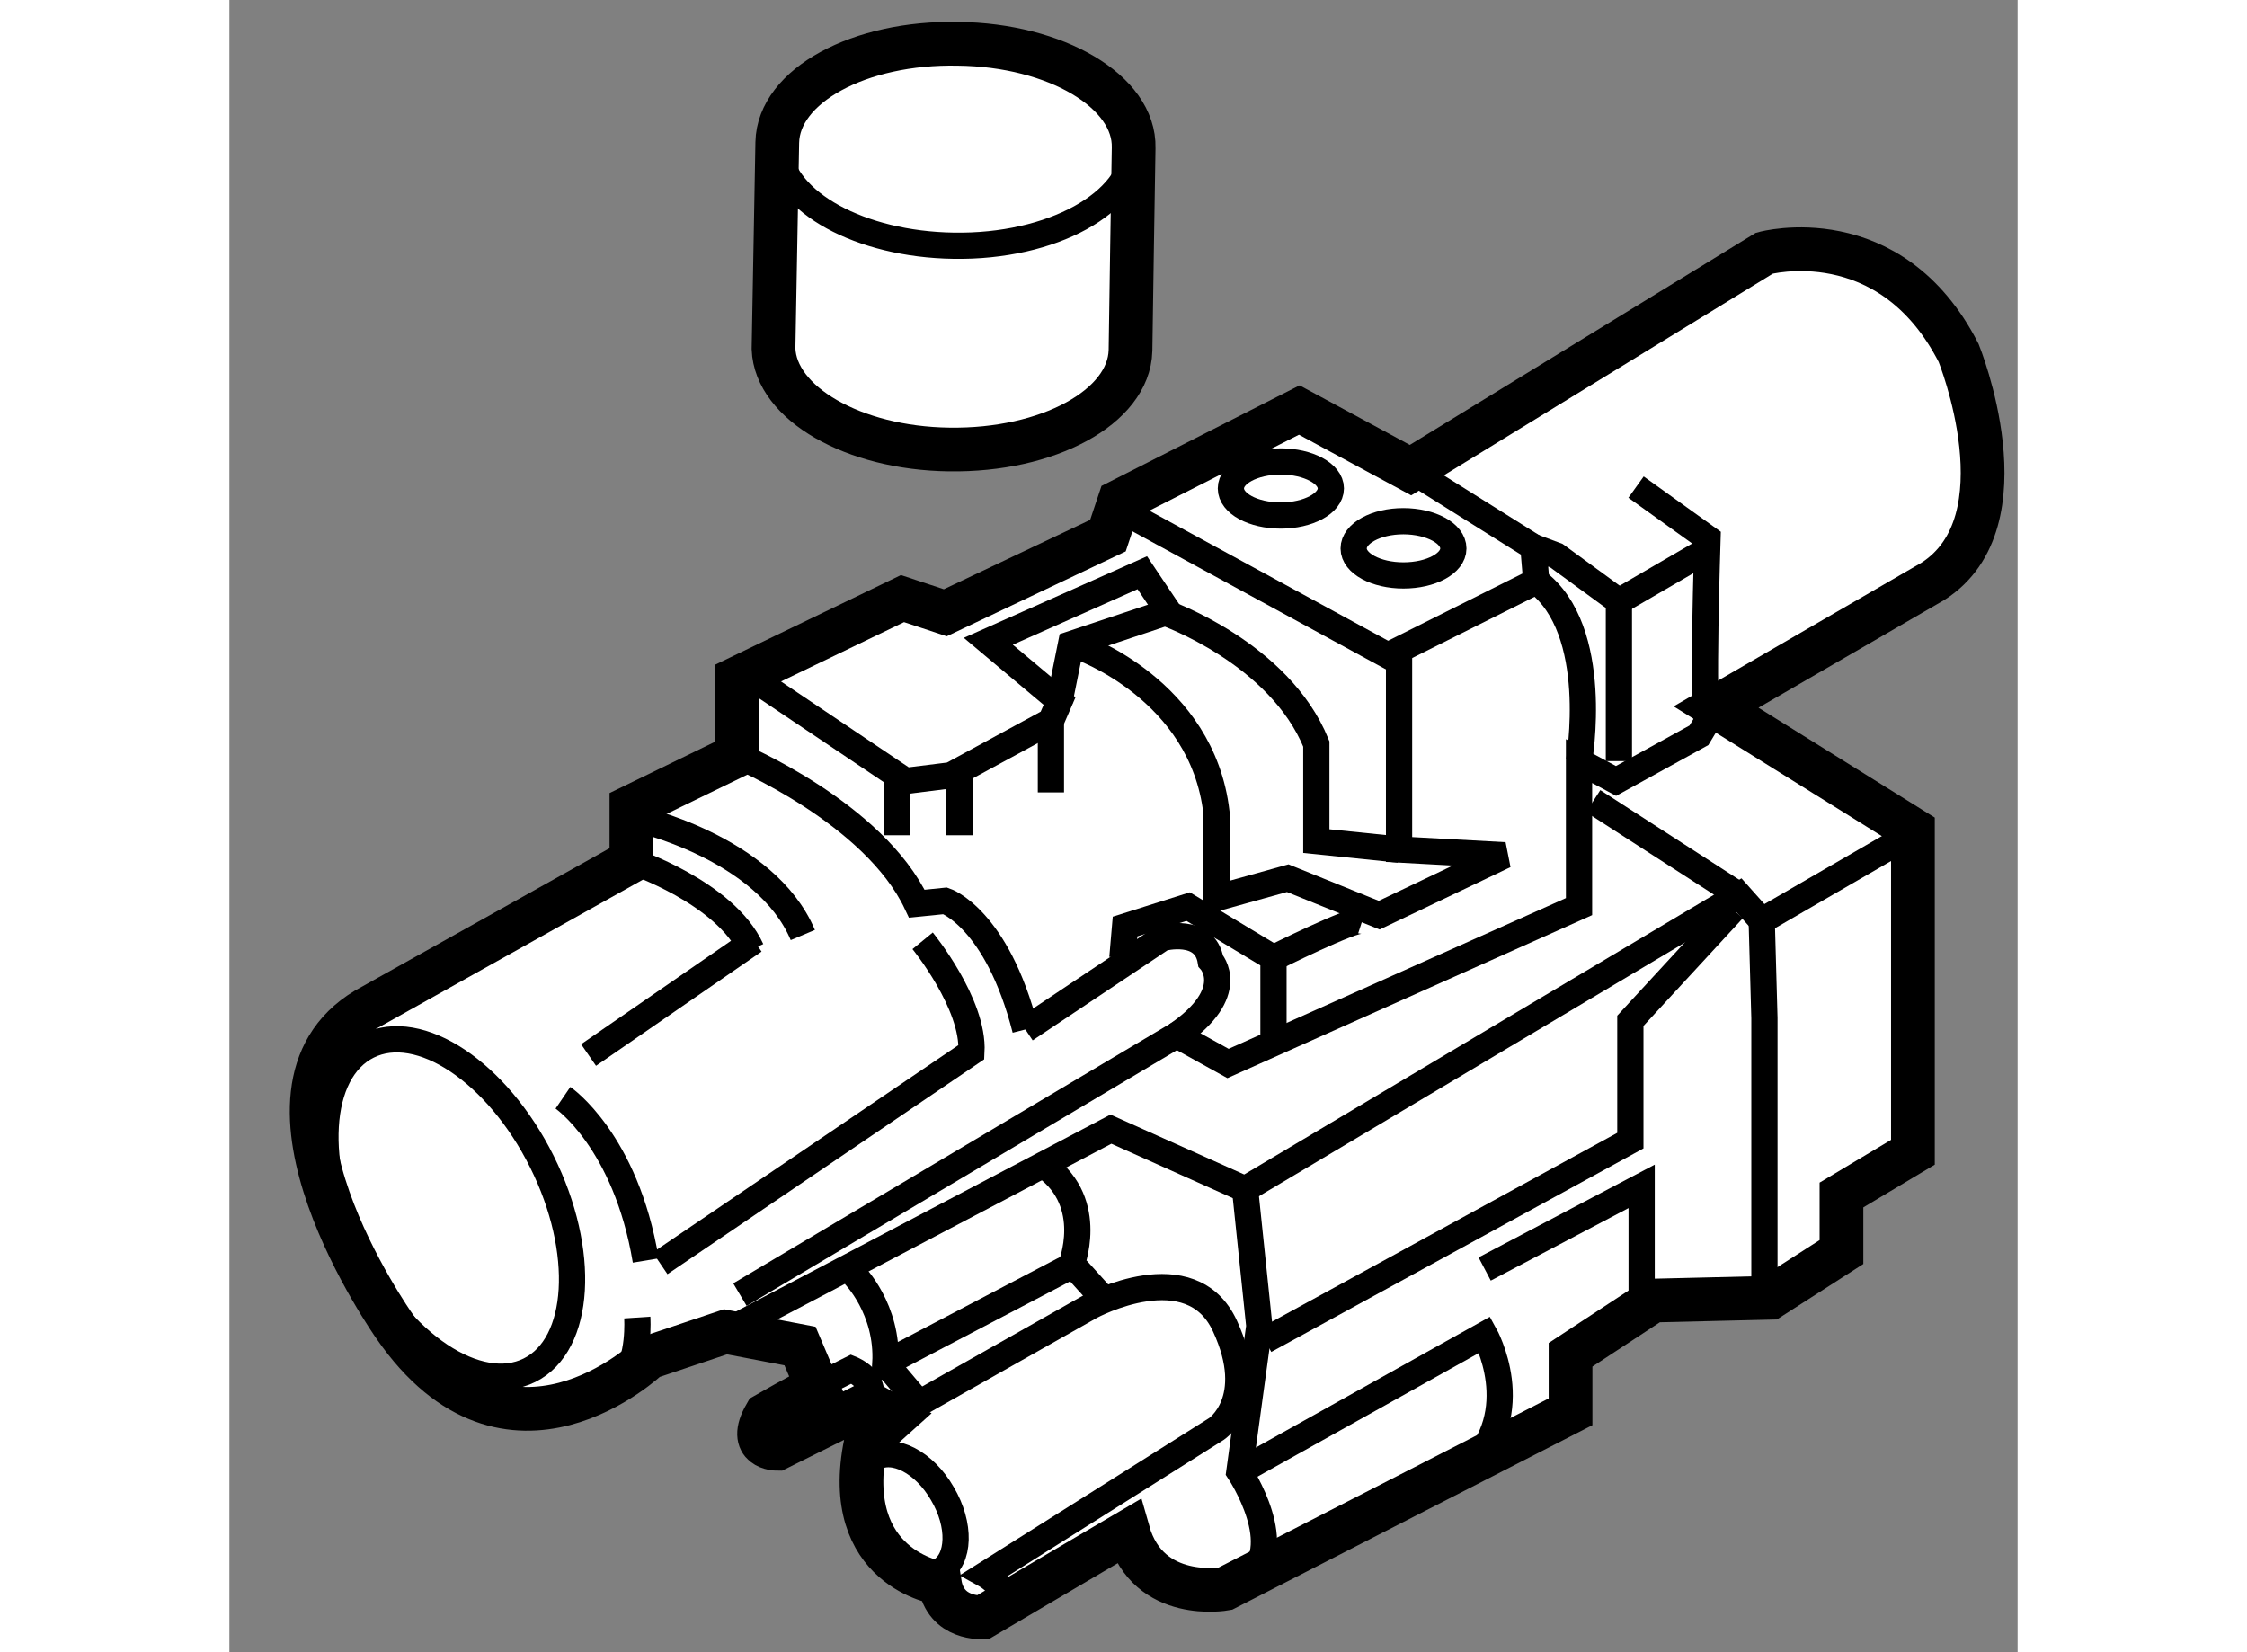 <?xml version="1.0" encoding="utf-8"?>
<!-- Generator: Adobe Illustrator 15.1.0, SVG Export Plug-In . SVG Version: 6.00 Build 0)  -->
<!DOCTYPE svg PUBLIC "-//W3C//DTD SVG 1.1//EN" "http://www.w3.org/Graphics/SVG/1.1/DTD/svg11.dtd">
<svg version="1.1" xmlns="http://www.w3.org/2000/svg" xmlns:xlink="http://www.w3.org/1999/xlink" x="0px" y="0px" width="244.8px"
	 height="180px" viewBox="147.093 108.999 20.448 18.893" enable-background="new 0 0 244.8 180" xml:space="preserve">
	
<rect x="147.093" y="108.999" width="20.448" height="18.893" fill="#808080" stroke="none"/>
	
<g><path fill="#FFFFFF" stroke="#000000" stroke-width="0.5" d="M153.454,125.045l0.359-0.195l-0.195-0.459l-0.852-0.163
				l-0.879,0.295c0,0-1.601,1.533-2.907-0.359c0,0-1.893-2.677-0.325-3.622l3.035-1.697v-0.621l1.207-0.587v-0.88l1.893-0.913
				l0.489,0.162l1.86-0.882l0.131-0.392l2.057-1.044l1.272,0.687l4.047-2.481c0,0,1.437-0.393,2.221,1.142
				c0,0,0.781,1.926-0.295,2.611l-2.479,1.437l2.251,1.403v3.688l-0.817,0.489v0.652l-0.815,0.523l-1.339,0.032l-0.944,0.62v0.652
				l-3.949,2.023c0,0-0.88,0.162-1.11-0.652l-1.661,0.978c0,0-0.428,0.033-0.493-0.39c0,0-1.14-0.164-0.847-1.601l0.326-0.293
				l-0.293-0.163l-1.047,0.521c0,0-0.356,0-0.13-0.391L153.454,125.045z"></path><ellipse transform="matrix(0.895 -0.446 0.446 0.895 -39.094 79.526)" fill="none" stroke="#000000" stroke-width="0.3" cx="149.585" cy="122.907" rx="1.19" ry="2.072"></ellipse><path fill="none" stroke="#000000" stroke-width="0.3" d="M151.726,118.355c0,0,1.498,0.325,1.924,1.336"></path><path fill="none" stroke="#000000" stroke-width="0.3" d="M152.897,117.636c0,0,1.567,0.654,2.057,1.697l0.325-0.033
				c0,0,0.59,0.196,0.916,1.471"></path><path fill="none" stroke="#000000" stroke-width="0.3" d="M151.69,118.844c0,0,1.076,0.359,1.371,1.012"></path><line fill="none" stroke="#000000" stroke-width="0.3" x1="151.2" y1="121.063" x2="153.093" y2="119.757"></line><polyline fill="none" stroke="#000000" stroke-width="0.3" points="153.028,116.722 154.824,117.929 155.345,117.864 
				156.487,117.244 156.586,117.016 155.771,116.332 157.532,115.548 157.86,116.037 		"></polyline><line fill="none" stroke="#000000" stroke-width="0.3" x1="154.726" y1="117.929" x2="154.726" y2="118.55"></line><line fill="none" stroke="#000000" stroke-width="0.3" x1="155.442" y1="117.832" x2="155.442" y2="118.55"></line><line fill="none" stroke="#000000" stroke-width="0.3" x1="156.487" y1="117.244" x2="156.487" y2="118.06"></line><path fill="none" stroke="#000000" stroke-width="0.3" d="M155.02,119.757c0,0,0.589,0.72,0.558,1.273l-3.56,2.415"></path><polyline fill="none" stroke="#000000" stroke-width="0.3" points="152.767,124.228 157.173,121.911 158.707,122.598 
				164.354,119.235 164.615,119.528 166.247,118.583 		"></polyline><line fill="none" stroke="#000000" stroke-width="0.3" x1="162.688" y1="118.16" x2="164.354" y2="119.235"></line><polyline fill="none" stroke="#000000" stroke-width="0.3" points="164.093,117.082 163.897,117.407 162.949,117.929 
				162.526,117.702 162.526,119.366 158.512,121.16 157.925,120.835 152.931,123.803 		"></polyline><path fill="none" stroke="#000000" stroke-width="0.3" d="M156.195,120.771l1.566-1.046c0,0,0.488-0.131,0.553,0.262
				c0,0,0.328,0.359-0.39,0.849"></path><path fill="none" stroke="#000000" stroke-width="0.3" d="M150.907,121.552c0,0,0.719,0.49,0.947,1.861"></path><path fill="none" stroke="#000000" stroke-width="0.3" d="M151.757,124.065c0,0,0.033,0.491-0.162,0.686"></path><path fill="none" stroke="#000000" stroke-width="0.3" d="M156.814,116.396c0,0,1.404,0.488,1.566,1.894v0.978l0.815-0.227
				l1.046,0.423l1.437-0.685l-1.21-0.066v-2.218"></path><polyline fill="none" stroke="#000000" stroke-width="0.3" points="157.401,114.894 160.34,116.495 162.037,115.646 
				162.004,115.254 162.266,115.352 162.982,115.875 162.982,117.702 		"></polyline><path fill="none" stroke="#000000" stroke-width="0.3" d="M163.995,117.244c-0.065-0.098,0-2.089,0-2.089l-0.817-0.586"></path><line fill="none" stroke="#000000" stroke-width="0.3" x1="162.982" y1="115.875" x2="163.995" y2="115.286"></line><path fill="none" stroke="#000000" stroke-width="0.3" d="M162.526,117.702c0,0,0.261-1.501-0.489-2.057"></path><path fill="none" stroke="#000000" stroke-width="0.3" d="M159.688,114.584c0,0.172-0.26,0.31-0.572,0.31
				c-0.318,0-0.571-0.138-0.571-0.31c0-0.17,0.253-0.308,0.571-0.308C159.429,114.276,159.688,114.414,159.688,114.584z"></path><path fill="none" stroke="#000000" stroke-width="0.3" d="M161.089,115.271c0,0.17-0.255,0.308-0.571,0.308
				c-0.314,0-0.569-0.138-0.569-0.308c0-0.173,0.255-0.312,0.569-0.312C160.834,114.96,161.089,115.099,161.089,115.271z"></path><line fill="none" stroke="#000000" stroke-width="0.3" x1="160.6" y1="114.374" x2="162.004" y2="115.254"></line><path fill="none" stroke="#000000" stroke-width="0.3" d="M160.047,119.528c-0.099-0.032-1.015,0.426-1.015,0.426"></path><polyline fill="none" stroke="#000000" stroke-width="0.3" points="157.304,119.954 157.335,119.594 158.056,119.366 
				159.032,119.954 159.032,120.9 		"></polyline><path fill="none" stroke="#000000" stroke-width="0.3" d="M154.693,125.208l2.25-1.272c0,0,1.146-0.621,1.535,0.228
				c0.392,0.85-0.098,1.175-0.098,1.175l-2.643,1.666c0,0,0.294,0.162,0.131,0.324"></path><path fill="none" stroke="#000000" stroke-width="0.3" d="M155.246,126.079c0.211,0.356,0.2,0.753-0.025,0.885
				c-0.227,0.133-0.579-0.05-0.787-0.406c-0.211-0.357-0.201-0.755,0.029-0.887C154.687,125.538,155.04,125.719,155.246,126.079z"></path><path fill="none" stroke="#000000" stroke-width="0.3" d="M154.236,123.575c0,0,0.392,0.391,0.358,1.014l2.122-1.112
				c0,0,0.293-0.716-0.295-1.142"></path><path fill="none" stroke="#000000" stroke-width="0.3" d="M153.813,124.85l0.392-0.196c0,0,0.325,0.13,0.195,0.392"></path><path fill="none" stroke="#000000" stroke-width="0.3" d="M158.707,122.598l0.163,1.565l-0.228,1.665c0,0,0.587,0.882,0.064,1.24"></path><path fill="none" stroke="#000000" stroke-width="0.3" d="M158.643,125.828l2.805-1.567c0,0,0.492,0.882-0.194,1.535"></path><polyline fill="none" stroke="#000000" stroke-width="0.3" points="161.447,123.51 163.242,122.565 163.242,123.936 		"></polyline><polyline fill="none" stroke="#000000" stroke-width="0.3" points="158.935,124.327 163.113,122.042 163.113,120.672 
				164.288,119.398 		"></polyline><polyline fill="none" stroke="#000000" stroke-width="0.3" points="164.615,119.528 164.646,120.64 164.646,123.773 		"></polyline><line fill="none" stroke="#000000" stroke-width="0.3" x1="156.781" y1="123.51" x2="157.106" y2="123.87"></line><line fill="none" stroke="#000000" stroke-width="0.3" x1="154.595" y1="124.589" x2="154.954" y2="125.013"></line><path fill="none" stroke="#000000" stroke-width="0.3" d="M156.586,117.016l0.131-0.651l1.077-0.359c0,0,1.305,0.457,1.728,1.5
				v1.111l0.947,0.097"></path></g>



	
<g><path fill="#FFFFFF" stroke="#000000" stroke-width="0.5" d="M157.433,110.69c0.016-0.643-0.887-1.177-2.007-1.19
				c-1.131-0.023-2.054,0.48-2.068,1.127c0,0.031-0.043,2.361-0.043,2.361c0.023,0.621,0.911,1.137,2.008,1.151
				c1.131,0.017,2.055-0.485,2.074-1.129C157.396,112.972,157.433,110.69,157.433,110.69z"></path><path fill="none" stroke="#000000" stroke-width="0.3" d="M157.441,110.68c-0.02,0.635-0.94,1.148-2.068,1.129
				c-1.068-0.016-1.942-0.498-2.001-1.096"></path></g>


</svg>